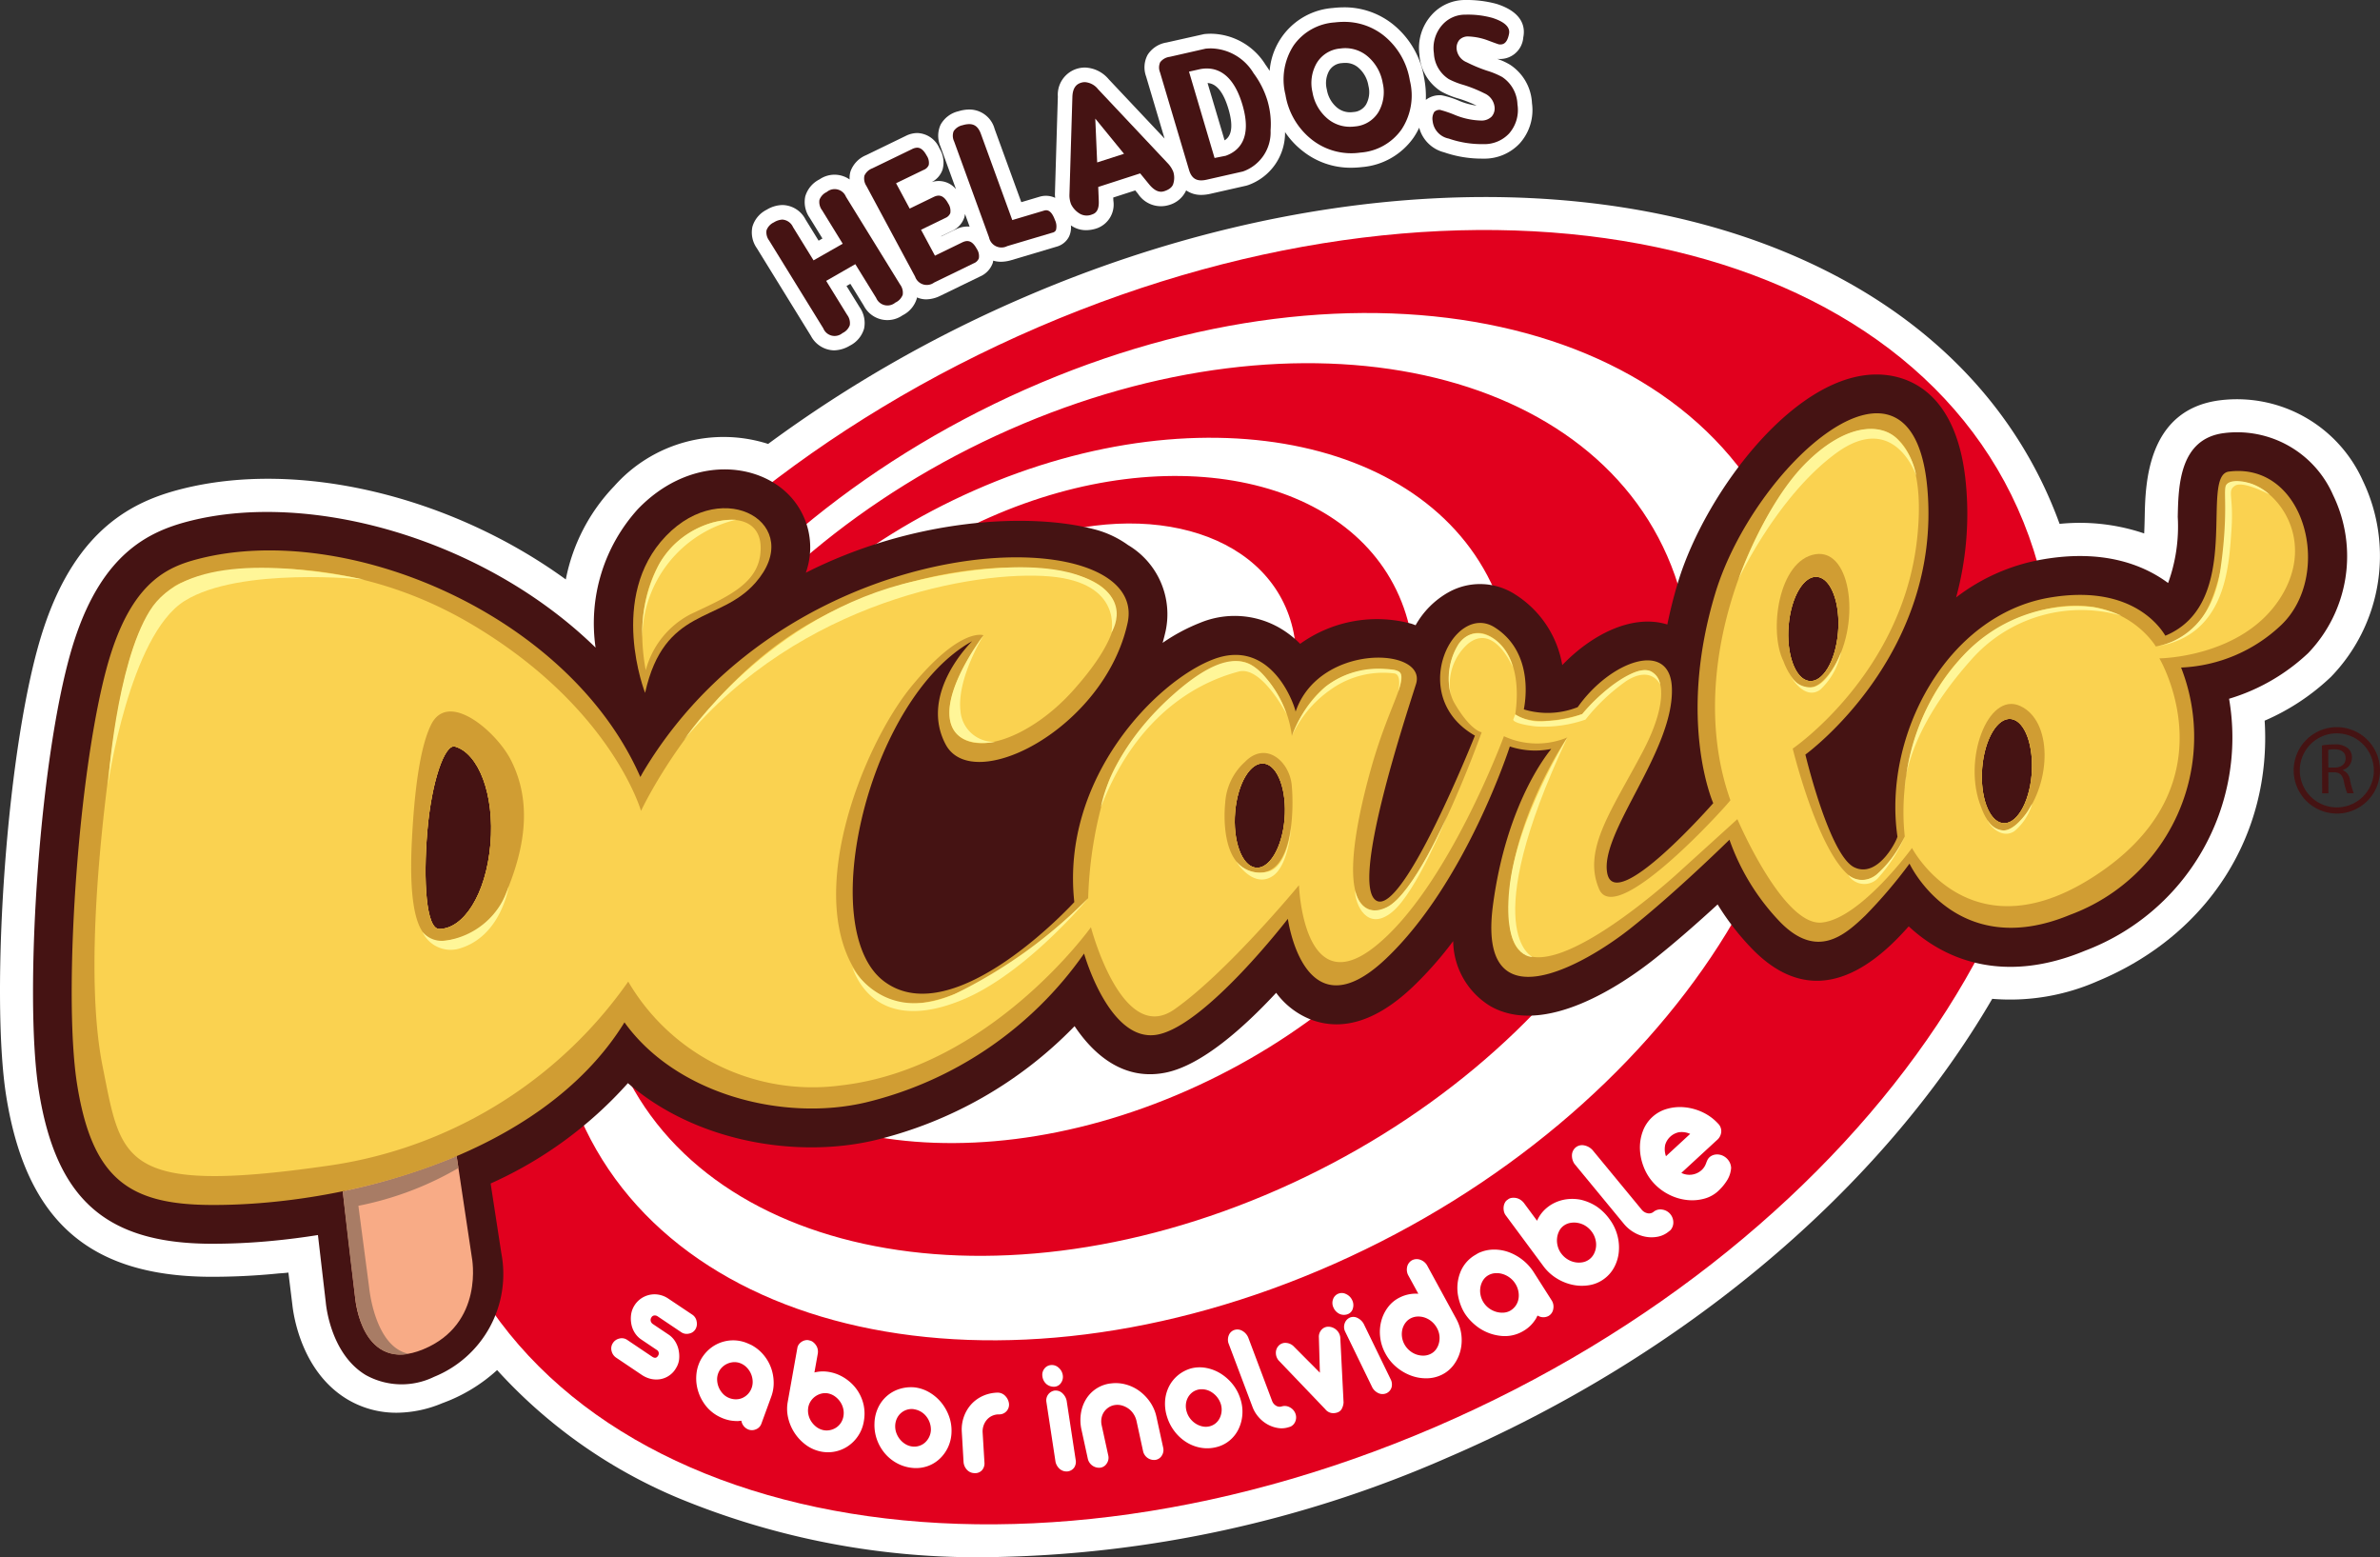 <svg xmlns="http://www.w3.org/2000/svg" xmlns:xlink="http://www.w3.org/1999/xlink" id="Capa_1" data-name="Capa 1" viewBox="0 0 162.335 106.184"><rect x="0" y="0" width="162.335" height="106.184" fill="#333333" stroke="none"/><defs><style>.cls-1{fill:#d09d33;}.cls-2{fill:#fff;}.cls-3{fill:#e1001e;fill-rule:evenodd;}.cls-4{fill:#451313;}.cls-5{fill:#f8ab86;}.cls-6{fill:#a87c65;}.cls-7{clip-path:url(#clip-path);}.cls-8{fill:#fad250;}.cls-9{fill:#fff698;}</style><clipPath id="clip-path"><path class="cls-1" d="M152.03,32.156c-2.043.261,1.078,8.937-4.335,11.191-.169-.254-2.044-3.61-7.937-2.591-6.923,1.2-11.335,9.321-10.341,16.263.107-.011-1.233,2.933-2.935,2.123s-3.34-7.69-3.34-7.69,9.31-6.744,8.321-18.125-11.843-1.565-14.469,7.133-.137,14.305-.137,14.305-6.633,7.569-7.223,4.81,4.6-8.406,4.4-12.713c-.149-3.233-4.181-1.816-6.42,1.355a5.559,5.559,0,0,1-3.677.154c.048-.249.8-3.827-1.99-5.594s-6.043,4.7-1.345,7.383c-.018.039-4.88,12.272-6.71,11.258s1.959-12.46,2.69-14.768c.8-2.531-6.606-2.828-8.21,1.874-.133-.638-1.73-5.03-5.595-3.574s-10.426,8.1-9.5,16.56c0,0-8.177,8.963-12.958,5.418s-1.1-19.274,5.992-23.206c0,0-3.666,3.529-1.813,7.032s10.831-1.08,12.412-8.27S54.15,35.476,43.892,52.6c-.078.129-.141.253-.215.382-4.85-11.074-20.038-17.487-30.161-14.867-2.012.521-4.3,1.479-5.88,6.233-2.2,6.608-3.4,23.205-2.374,29.609s3.523,8.154,9,8.205c8.915.083,22.618-3.191,28.332-12.451C46.12,74.627,53.424,76.5,59.06,75.17A25.458,25.458,0,0,0,73.943,65.019s1.731,6.167,5.025,5.525,8.875-7.893,8.875-7.893,1.088,8.044,6.7,2.71C100,60.179,102.982,50.9,102.982,50.9a5.515,5.515,0,0,0,2.827.167c-.213.267-3.056,3.678-3.979,10.669-1.09,8.257,6.237,4.055,9.356,1.589s6.777-6.067,6.777-6.067a15.543,15.543,0,0,0,3.465,5.62c2.522,2.572,4.415.874,5.8-.451a33.2,33.2,0,0,0,3.016-3.538s3.139,6.734,10.946,3.491a12.938,12.938,0,0,0,7.578-16.862,10.558,10.558,0,0,0,6.83-2.9C159.162,39.207,157.271,31.489,152.03,32.156ZM33.45,57.568c-.3,3.435-1.841,5.772-3.49,5.774-.892,0-1.105-3.274-.809-6.708s1.2-5.92,1.881-5.728C32.62,51.354,33.746,54.134,33.45,57.568Zm54.166-1.7c-.169,1.958-1.06,3.431-1.99,3.291s-1.547-1.84-1.378-3.8,1.059-3.432,1.99-3.292S87.785,53.914,87.616,55.872ZM122,42.631c.168-1.958,1.059-3.432,1.989-3.292s1.548,1.841,1.379,3.8-1.06,3.432-1.99,3.292S121.828,44.589,122,42.631Zm16.573,10.2c-.168,1.958-1.059,3.432-1.989,3.292s-1.548-1.841-1.379-3.8,1.06-3.432,1.99-3.292S138.739,50.878,138.57,52.836Z"></path></clipPath></defs><title>lgm</title><path class="cls-2" d="M161.169,32.788h0a9.413,9.413,0,0,0-9.755-5.493c-4.975.631-5.081,5.727-5.127,7.9-.007.34-.016.752-.036,1.179a13.681,13.681,0,0,0-5.771-.653c-2.944-8.1-9.183-14.406-18.048-18.25-14.369-6.23-34-5.2-52.506,2.767A88.29,88.29,0,0,0,52.392,30.27a9.972,9.972,0,0,0-10.5,2.882,12.663,12.663,0,0,0-3.3,6.359c-7.808-5.672-18.23-8.229-26.3-6.144-3.14.813-7.034,2.62-9.3,9.431C.419,50.507-.67,67.872.422,74.726c1.345,8.452,5.6,12.256,13.793,12.334a45.3,45.3,0,0,0,4.665-.216c.347-.034.4-.023.791-.07l.271,2.2c.081.751.641,4.593,3.773,6.456h0a6.5,6.5,0,0,0,3.36.9,8.161,8.161,0,0,0,3.093-.651,11.188,11.188,0,0,0,3.739-2.258,34.9,34.9,0,0,0,12.347,8.72,53.262,53.262,0,0,0,21.274,4.035,80.464,80.464,0,0,0,31.236-6.8c16.106-6.93,29.542-18.268,37.122-31.269a14.8,14.8,0,0,0,7.189-1.207c7.55-3.138,11.876-9.983,11.393-17.76a15.385,15.385,0,0,0,4.523-2.988A11.847,11.847,0,0,0,161.169,32.788Z"></path><path class="cls-3" d="M68.845,29.3c-20,8.824-32.107,27.578-27.041,41.878S67.195,89.919,87.2,81.1,119.3,53.519,114.236,39.219,88.845,20.477,68.845,29.3Zm1.094-2.745C47.042,36.7,33.186,58.284,39,74.746s29.1,21.582,52,11.434,36.755-31.73,30.943-48.189-29.1-21.585-52-11.437Zm.877-4.244C40.974,35.15,22.831,62.355,30.3,83.063s37.728,27.09,67.572,14.25,47.986-40.046,40.514-60.753S100.658,9.47,70.816,22.31ZM66.472,33.432C50.67,40.4,41.1,55.224,45.105,66.523s20.063,14.809,35.866,7.836,25.37-21.789,21.367-33.088-20.063-14.81-35.866-7.839Zm1.033,1.845c-12.444,5.491-19.98,17.162-16.827,26.061S66.479,73,78.925,67.51s19.98-17.161,16.827-26.06-15.8-11.663-28.247-6.173Zm.724,2.384C59.556,41.488,54.305,49.621,56.5,55.822s11.011,8.128,19.684,4.3S90.11,48.164,87.913,41.963s-11.011-8.128-19.684-4.3Z"></path><path class="cls-2" d="M112.7,76.168a2.453,2.453,0,0,1,1.023-.563,3.228,3.228,0,0,1,1.209-.1,3.7,3.7,0,0,1,1.212.342,3.387,3.387,0,0,1,1.047.772.72.72,0,0,1,.21.584.824.824,0,0,1-.307.55l-2.413,2.224a1.241,1.241,0,0,0,1.365-.176,1.134,1.134,0,0,0,.216-.256,1.446,1.446,0,0,0,.111-.235,1.955,1.955,0,0,1,.088-.214.655.655,0,0,1,.148-.195.772.772,0,0,1,.444-.181.936.936,0,0,1,.469.089,1.013,1.013,0,0,1,.381.323.929.929,0,0,1,.173.506,1.843,1.843,0,0,1-.256.814,3.508,3.508,0,0,1-.545.683,2.259,2.259,0,0,1-1,.59,3.138,3.138,0,0,1-1.2.1,3.55,3.55,0,0,1-1.223-.362,3.616,3.616,0,0,1-1.055-.792,3.421,3.421,0,0,1-.683-1.1,3.661,3.661,0,0,1-.257-1.234,3.167,3.167,0,0,1,.193-1.193A2.478,2.478,0,0,1,112.7,76.168Zm2.583,1.149a1.4,1.4,0,0,0-.774-.112,1.233,1.233,0,0,0-.929.857,1.425,1.425,0,0,0,.053.777Z"></path><path class="cls-2" d="M107.473,78.241a.687.687,0,0,1,.576-.142,1.036,1.036,0,0,1,.583.33l3.336,4.045a.694.694,0,0,0,.405.253.485.485,0,0,0,.419-.1.726.726,0,0,1,.568-.152.885.885,0,0,1,.774.866.776.776,0,0,1-.2.545l-.128.1a1.65,1.65,0,0,1-.724.339,2.226,2.226,0,0,1-.822.008,2.423,2.423,0,0,1-.81-.3,2.526,2.526,0,0,1-.69-.586l-3.369-4.086a1,1,0,0,1-.171-.6A.709.709,0,0,1,107.473,78.241Z"></path><path class="cls-2" d="M102.838,81.8a.525.525,0,0,1,.267-.119.93.93,0,0,1,.311.008.821.821,0,0,1,.3.127,1,1,0,0,1,.242.231l.881,1.192a2.38,2.38,0,0,1,.493-.724,2.591,2.591,0,0,1,.693-.493,2.752,2.752,0,0,1,.839-.249,2.99,2.99,0,0,1,.944.031,3.382,3.382,0,0,1,1.083.455,3.553,3.553,0,0,1,.886.864,3.24,3.24,0,0,1,.538,1.1,3.193,3.193,0,0,1,.1,1.145,2.752,2.752,0,0,1-.317,1.049,2.367,2.367,0,0,1-.72.812,2.332,2.332,0,0,1-1,.407,3.029,3.029,0,0,1-1.122-.031,3.38,3.38,0,0,1-1.087-.443,3.216,3.216,0,0,1-.9-.831L102.7,82.866a.713.713,0,0,1-.124-.284.936.936,0,0,1-.014-.306A.8.8,0,0,1,102.65,82,.5.5,0,0,1,102.838,81.8Zm3.648,3.666a1.5,1.5,0,0,0,.416.391,1.469,1.469,0,0,0,.5.206,1.43,1.43,0,0,0,.513.013,1.059,1.059,0,0,0,.469-.191,1.085,1.085,0,0,0,.327-.374,1.346,1.346,0,0,0,.15-.488,1.4,1.4,0,0,0-.044-.529,1.507,1.507,0,0,0-.249-.511,1.562,1.562,0,0,0-.417-.391,1.467,1.467,0,0,0-.5-.2,1.432,1.432,0,0,0-.518-.011,1.1,1.1,0,0,0-.465.188,1.007,1.007,0,0,0-.326.384,1.384,1.384,0,0,0-.139.493,1.49,1.49,0,0,0,.048.536A1.439,1.439,0,0,0,106.486,85.469Z"></path><path class="cls-2" d="M100.9,85.416a2.494,2.494,0,0,1,.995-.211,2.9,2.9,0,0,1,1.024.179,3.413,3.413,0,0,1,.941.532,3.35,3.35,0,0,1,.757.84l1.207,1.894a.8.8,0,0,1,.121.608.662.662,0,0,1-.307.464.735.735,0,0,1-.76-.019.685.685,0,0,0-.057.1.84.84,0,0,1-.047.095,2.709,2.709,0,0,1-.358.465,2.392,2.392,0,0,1-.492.382,2.464,2.464,0,0,1-1.574.342,3.241,3.241,0,0,1-1.566-.608,3.722,3.722,0,0,1-.47-.414,3.267,3.267,0,0,1-.4-.5A3.147,3.147,0,0,1,99.634,89a3.648,3.648,0,0,1-.171-.592A2.935,2.935,0,0,1,99.6,86.77a2.367,2.367,0,0,1,1.025-1.2l.14-.084A.944.944,0,0,1,100.9,85.416Zm2.128,3.945a1.157,1.157,0,0,0,.363-.343,1.173,1.173,0,0,0,.183-.457,1.416,1.416,0,0,0-.01-.518,1.5,1.5,0,0,0-.217-.529,1.468,1.468,0,0,0-.376-.4,1.555,1.555,0,0,0-.484-.244,1.373,1.373,0,0,0-.516-.054,1.084,1.084,0,0,0-.472.15,1.011,1.011,0,0,0-.346.339,1.3,1.3,0,0,0-.176.467,1.418,1.418,0,0,0,.008.527,1.487,1.487,0,0,0,.591.918,1.586,1.586,0,0,0,.485.235,1.489,1.489,0,0,0,.508.052A1.065,1.065,0,0,0,103.031,89.361Z"></path><path class="cls-2" d="M96.324,85.926a.7.7,0,0,1,.562-.022.858.858,0,0,1,.477.422l1.955,3.584a3.046,3.046,0,0,1,.359,1.109,2.962,2.962,0,0,1-.07,1.1,2.723,2.723,0,0,1-.458.953,2.229,2.229,0,0,1-.8.665,2.382,2.382,0,0,1-1.028.245,2.938,2.938,0,0,1-1.08-.185,3.375,3.375,0,0,1-.989-.576A3.125,3.125,0,0,1,94.5,92.3a3.04,3.04,0,0,1-.359-1.109,2.943,2.943,0,0,1,.069-1.1,2.706,2.706,0,0,1,.458-.953,2.228,2.228,0,0,1,.809-.669,2.442,2.442,0,0,1,1.265-.252l-.685-1.253a.779.779,0,0,1-.094-.3.83.83,0,0,1,.02-.3.658.658,0,0,1,.125-.256A.649.649,0,0,1,96.324,85.926Zm-.078,3.954a1.035,1.035,0,0,0-.378.312,1.218,1.218,0,0,0-.213.444,1.432,1.432,0,0,0,.134,1.02,1.5,1.5,0,0,0,.347.429,1.47,1.47,0,0,0,.455.267,1.429,1.429,0,0,0,.5.084,1.107,1.107,0,0,0,.486-.116.99.99,0,0,0,.364-.3,1.256,1.256,0,0,0,.207-.442,1.394,1.394,0,0,0-.133-1.02,1.558,1.558,0,0,0-.354-.44,1.482,1.482,0,0,0-.454-.266,1.341,1.341,0,0,0-.493-.082A1.106,1.106,0,0,0,96.246,89.88Z"></path><path class="cls-2" d="M91.273,88.217a.634.634,0,0,1,.537.021.833.833,0,0,1,.415.406.761.761,0,0,1,.055.562.569.569,0,0,1-.332.395.739.739,0,0,1-.56,0,.857.857,0,0,1-.438-.449.73.73,0,0,1-.027-.555A.624.624,0,0,1,91.273,88.217Zm.793,1.628a.613.613,0,0,1,.523.02.98.98,0,0,1,.429.408l1.833,3.77a.766.766,0,0,1,.067.55.647.647,0,0,1-.346.406.673.673,0,0,1-.512.014.924.924,0,0,1-.448-.387l-1.874-3.854a.725.725,0,0,1-.017-.546A.661.661,0,0,1,92.066,89.845Z"></path><path class="cls-2" d="M90.646,90.466a.824.824,0,0,1,.537.246.785.785,0,0,1,.238.547l.221,4.365a.986.986,0,0,1-.089.368.529.529,0,0,1-.321.315.824.824,0,0,1-.423.04.694.694,0,0,1-.413-.255l-3.132-3.273a.79.79,0,0,1-.239-.547.7.7,0,0,1,.2-.523.626.626,0,0,1,.513-.18.826.826,0,0,1,.533.266L90.027,93.6,89.959,91.2a.709.709,0,0,1,.188-.537A.616.616,0,0,1,90.646,90.466Z"></path><path class="cls-2" d="M84.2,90.684a.657.657,0,0,1,.539.065.947.947,0,0,1,.4.449l1.626,4.32a.623.623,0,0,0,.271.332.463.463,0,0,0,.391.049.7.7,0,0,1,.535.054.8.8,0,0,1,.393.428.729.729,0,0,1,.007.516.656.656,0,0,1-.337.38l-.142.044a1.552,1.552,0,0,1-.727.049,2.151,2.151,0,0,1-.71-.25,2.277,2.277,0,0,1-.605-.5,2.214,2.214,0,0,1-.412-.691L83.785,91.57a.814.814,0,0,1,.035-.537A.616.616,0,0,1,84.2,90.684Z"></path><path class="cls-2" d="M81.268,93.3a2.386,2.386,0,0,1,1.027-.02,2.864,2.864,0,0,1,.977.387,3.262,3.262,0,0,1,.809.725A3.036,3.036,0,0,1,84.61,95.4a2.816,2.816,0,0,1,.127,1.087,2.715,2.715,0,0,1-.269.979,2.313,2.313,0,0,1-.612.768,2.237,2.237,0,0,1-.917.448,2.512,2.512,0,0,1-1.035.034,2.73,2.73,0,0,1-.971-.37,3.055,3.055,0,0,1-.8-.721A3.15,3.15,0,0,1,79.6,96.6a2.9,2.9,0,0,1-.131-1.087,2.565,2.565,0,0,1,.266-.971,2.392,2.392,0,0,1,.617-.77A2.465,2.465,0,0,1,81.268,93.3Zm.452,1.457a1.035,1.035,0,0,0-.416.2,1.143,1.143,0,0,0-.286.35,1.2,1.2,0,0,0-.131.456,1.319,1.319,0,0,0,.061.517,1.388,1.388,0,0,0,.243.461,1.467,1.467,0,0,0,.378.34,1.371,1.371,0,0,0,.452.183,1.058,1.058,0,0,0,.475-.006,1.031,1.031,0,0,0,.42-.208,1.07,1.07,0,0,0,.282-.362,1.3,1.3,0,0,0,.067-.965,1.5,1.5,0,0,0-.61-.786A1.235,1.235,0,0,0,81.72,94.754Z"></path><path class="cls-2" d="M75.737,94.337a2.578,2.578,0,0,1,1.018.057,2.8,2.8,0,0,1,.937.437,3.144,3.144,0,0,1,.746.762,2.832,2.832,0,0,1,.442,1.022l.457,2.092a.7.7,0,0,1-.086.537.617.617,0,0,1-.432.3.766.766,0,0,1-.853-.6L77.521,96.9a1.452,1.452,0,0,0-.2-.479,1.342,1.342,0,0,0-.342-.365,1.462,1.462,0,0,0-.441-.217,1.157,1.157,0,0,0-.494-.034,1.03,1.03,0,0,0-.424.16,1.159,1.159,0,0,0-.316.308,1.122,1.122,0,0,0-.171.421,1.223,1.223,0,0,0,.009.489l.45,2.058a.687.687,0,0,1-.1.545.614.614,0,0,1-.439.291.79.79,0,0,1-.853-.6l-.444-2.036a3.007,3.007,0,0,1-.025-1.092,2.576,2.576,0,0,1,.35-.949,2.282,2.282,0,0,1,1.654-1.065Z"></path><path class="cls-2" d="M71.7,93.078a.674.674,0,0,1,.512.186.822.822,0,0,1,.277.5.712.712,0,0,1-.12.533.575.575,0,0,1-.444.259.794.794,0,0,1-.542-.173.832.832,0,0,1-.284-.549.67.67,0,0,1,.144-.518A.622.622,0,0,1,71.7,93.078Zm.265,1.742a.645.645,0,0,1,.5.181.957.957,0,0,1,.289.509l.615,4.031a.708.708,0,0,1-.1.527.645.645,0,0,1-.459.264.715.715,0,0,1-.5-.146.912.912,0,0,1-.314-.5l-.628-4.123a.674.674,0,0,1,.6-.748Z"></path><path class="cls-2" d="M66.471,100.448a.709.709,0,0,1-.5-.21.874.874,0,0,1-.248-.534L65.6,97.591a2.569,2.569,0,0,1,.16-1.029,2.507,2.507,0,0,1,.512-.834,2.4,2.4,0,0,1,.79-.555,2.589,2.589,0,0,1,.989-.214.714.714,0,0,1,.517.227.907.907,0,0,1,.254.529.665.665,0,0,1-.671.728,1.077,1.077,0,0,0-.46.089,1.038,1.038,0,0,0-.363.26,1.185,1.185,0,0,0-.236.4,1.232,1.232,0,0,0-.067.506l.125,2.078a.7.7,0,0,1-.182.487A.624.624,0,0,1,66.471,100.448Z"></path><path class="cls-2" d="M62.376,94.6a2.587,2.587,0,0,1,1,.333,3.03,3.03,0,0,1,.815.688,3.236,3.236,0,0,1,.537.94,2.857,2.857,0,0,1,.173,1.1,2.591,2.591,0,0,1-.245,1.036,2.56,2.56,0,0,1-.591.8,2.33,2.33,0,0,1-.851.493,2.41,2.41,0,0,1-1.04.095,2.737,2.737,0,0,1-1.013-.324,2.879,2.879,0,0,1-.815-.67,3.047,3.047,0,0,1-.533-.934,2.958,2.958,0,0,1-.166-1.113,2.643,2.643,0,0,1,.239-1.037,2.394,2.394,0,0,1,1.443-1.29A2.643,2.643,0,0,1,62.376,94.6Zm-.054,1.486a1.08,1.08,0,0,0-.47.042,1.118,1.118,0,0,0-.676.593,1.245,1.245,0,0,0-.116.493,1.315,1.315,0,0,0,.08.5,1.47,1.47,0,0,0,.251.439,1.442,1.442,0,0,0,.375.323,1.169,1.169,0,0,0,.463.157,1.084,1.084,0,0,0,.476-.047,1.068,1.068,0,0,0,.4-.233,1.228,1.228,0,0,0,.275-.378,1.187,1.187,0,0,0,.115-.482,1.446,1.446,0,0,0-.325-.926A1.316,1.316,0,0,0,62.322,96.09Z"></path><path class="cls-2" d="M55.207,91.4a.562.562,0,0,1,.258.118.936.936,0,0,1,.2.219.737.737,0,0,1,.112.278.82.82,0,0,1,0,.3l-.227,1.27a2.379,2.379,0,0,1,.822-.06,2.789,2.789,0,0,1,.8.206,2.986,2.986,0,0,1,.728.442,2.873,2.873,0,0,1,1.016,1.672,2.881,2.881,0,0,1,0,1.092,2.5,2.5,0,0,1-.394.985,2.534,2.534,0,0,1-.713.706,2.438,2.438,0,0,1-1.959.316,2.563,2.563,0,0,1-.945-.469,3.168,3.168,0,0,1-1.146-1.792,2.655,2.655,0,0,1-.031-1.083l.66-3.7a.549.549,0,0,1,.111-.243.731.731,0,0,1,.2-.179.717.717,0,0,1,.247-.093A.5.5,0,0,1,55.207,91.4Zm-.075,4.557a1.286,1.286,0,0,0,.011.506,1.378,1.378,0,0,0,.192.46,1.532,1.532,0,0,0,.333.363,1.2,1.2,0,0,0,.442.218,1.09,1.09,0,0,0,.472.017,1.192,1.192,0,0,0,.432-.166,1.116,1.116,0,0,0,.333-.324,1.165,1.165,0,0,0,.181-.456,1.268,1.268,0,0,0-.01-.506,1.379,1.379,0,0,0-.193-.46,1.455,1.455,0,0,0-.337-.364,1.211,1.211,0,0,0-.437-.217,1.038,1.038,0,0,0-.479-.013,1.254,1.254,0,0,0-.428.178,1.2,1.2,0,0,0-.334.331A1.121,1.121,0,0,0,55.132,95.959Z"></path><path class="cls-2" d="M51.336,91.761a2.771,2.771,0,0,1,.765.65,2.924,2.924,0,0,1,.492.862,3.014,3.014,0,0,1,.178.973,2.673,2.673,0,0,1-.164.985l-.674,1.844a.637.637,0,0,1-.38.389.671.671,0,0,1-.533,0,.777.777,0,0,1-.452-.585.638.638,0,0,0-.109.007c-.033,0-.066.009-.1.011a2.883,2.883,0,0,1-.566-.043,2.678,2.678,0,0,1-.586-.185,2.721,2.721,0,0,1-1.216-1.023,3.04,3.04,0,0,1-.5-1.483,3.144,3.144,0,0,1,.021-.559,2.561,2.561,0,0,1,.134-.546,2.443,2.443,0,0,1,.247-.5,2.764,2.764,0,0,1,.338-.42,2.491,2.491,0,0,1,2.823-.513l.149.065A1.171,1.171,0,0,1,51.336,91.761Zm-1.642,3.546a1.214,1.214,0,0,0,.477.107,1.118,1.118,0,0,0,.453-.085,1.174,1.174,0,0,0,.643-.686,1.217,1.217,0,0,0,.07-.483,1.418,1.418,0,0,0-.389-.9,1.224,1.224,0,0,0-.4-.285,1.106,1.106,0,0,0-.464-.095,1.23,1.23,0,0,0-.457.1,1.213,1.213,0,0,0-.388.265,1.106,1.106,0,0,0-.253.4,1.146,1.146,0,0,0-.069.5,1.448,1.448,0,0,0,.12.482,1.485,1.485,0,0,0,.273.409A1.148,1.148,0,0,0,49.694,95.307Z"></path><path class="cls-2" d="M47.218,89.641a.68.68,0,0,1,.3.474.727.727,0,0,1-.082.52.644.644,0,0,1-.444.3.657.657,0,0,1-.519-.091l-1.61-1.082a.34.34,0,0,0-.231-.064.251.251,0,0,0-.2.133.308.308,0,0,0-.045.255.359.359,0,0,0,.149.2L45.6,91a1.515,1.515,0,0,1,.463.484,1.789,1.789,0,0,1,.232.612,2.054,2.054,0,0,1,.024.617,1.428,1.428,0,0,1-.208.573,1.494,1.494,0,0,1-.465.507,1.522,1.522,0,0,1-.595.247,1.666,1.666,0,0,1-.64-.014,1.867,1.867,0,0,1-.656-.289l-1.722-1.158a.752.752,0,0,1-.317-.451.663.663,0,0,1,.082-.54.7.7,0,0,1,.43-.312.65.65,0,0,1,.535.076l1.721,1.158c.169.113.3.095.392-.054a.278.278,0,0,0-.1-.422l-1.03-.693a1.546,1.546,0,0,1-.457-.472,1.679,1.679,0,0,1-.231-.612,2.025,2.025,0,0,1-.009-.64,1.559,1.559,0,0,1,.219-.592,1.618,1.618,0,0,1,1.651-.746,1.683,1.683,0,0,1,.63.245Z"></path><path class="cls-4" d="M158.376,50.832a4.447,4.447,0,0,1,.82-.071,1.351,1.351,0,0,1,.958.264.825.825,0,0,1,.265.629.869.869,0,0,1-.622.847v.015a.825.825,0,0,1,.489.666,5.638,5.638,0,0,0,.26.909H160.1a4.225,4.225,0,0,1-.224-.79c-.1-.458-.279-.627-.666-.641l-.4,0,.006,1.435-.426,0Zm.433,1.507.439,0c.456,0,.744-.254.743-.631,0-.429-.312-.614-.764-.617a1.824,1.824,0,0,0-.423.041Z"></path><path class="cls-4" d="M159.813,55.444a2.946,2.946,0,1,1-.437-5.862,2.946,2.946,0,0,1,2.958,2.934h0a2.946,2.946,0,0,1-2.521,2.928Zm-.785-5.416a2.526,2.526,0,1,0,2.154,4.28,2.5,2.5,0,0,0,.732-1.79h0a2.531,2.531,0,0,0-2.886-2.489Z"></path><path class="cls-4" d="M159.136,33.759a7.142,7.142,0,0,0-7.439-4.228c-3.044.385-3.113,3.592-3.157,5.714a11.288,11.288,0,0,1-.658,4.508c-1.673-1.237-4.412-2.332-8.575-1.606a13.42,13.42,0,0,0-5.885,2.591A21.71,21.71,0,0,0,134.1,33.1c-.531-6.114-3.671-7.344-5.5-7.533-5.861-.619-12.286,7.964-14.146,14.132-.3,1-.541,1.96-.728,2.885l-.067-.021c-2.386-.7-5.143.746-7.1,2.788a7.1,7.1,0,0,0-3.2-4.81,4.41,4.41,0,0,0-4.579-.144,5.88,5.88,0,0,0-2.225,2.237c-.086-.035-.175-.067-.266-.1A9,9,0,0,0,88.681,43.9a6.705,6.705,0,0,0-1.519-1.151,6.162,6.162,0,0,0-5.314-.279A12.575,12.575,0,0,0,79.3,43.835c.073-.258.14-.52.2-.784a5.483,5.483,0,0,0-2.558-5.885,6.866,6.866,0,0,0-2.316-1.079c-4.6-1.194-12.5-.667-19.662,2.965a5.131,5.131,0,0,0-1.355-5.5c-2.343-2.155-6.759-2.308-10.1,1.161a11.587,11.587,0,0,0-2.886,9.445C33.049,36.765,21.163,33.4,12.853,35.548c-2.749.712-5.816,2.215-7.729,7.961C2.71,50.76,1.6,67.826,2.647,74.372,3.816,81.716,7.174,84.74,14.235,84.807a42.679,42.679,0,0,0,4.429-.206c.967-.093,1.98-.222,3.022-.387l.535,4.591c.033.365.39,3.549,2.726,4.955a5.043,5.043,0,0,0,4.656.124,7.561,7.561,0,0,0,4.584-8.473l0-.012-.722-4.7a27.705,27.705,0,0,0,9.363-6.843c4.708,4.069,11.624,5.129,16.845,3.892a28.132,28.132,0,0,0,13.622-7.778c1.454,2.172,3.521,3.7,6.183,3.174,2.482-.484,5.386-3.1,7.567-5.448a5.372,5.372,0,0,0,2.486,1.868c2.147.756,4.453-.008,6.841-2.282a25.173,25.173,0,0,0,2.746-3.111,5.272,5.272,0,0,0,2.546,4.44c3.733,2.12,9.055-1.538,11.167-3.209,1.475-1.167,3.046-2.557,4.325-3.731a17.509,17.509,0,0,0,2.385,3.062c2.922,2.98,6.126,2.853,9.521-.39.375-.357.759-.765,1.128-1.178,2.45,2.285,6.485,3.963,12.023,1.662a15.539,15.539,0,0,0,9.828-17.181,13.521,13.521,0,0,0,5.395-3.113A9.544,9.544,0,0,0,159.136,33.759Z"></path><path class="cls-5" d="M23.38,81.236l.857,7.362s.466,5.124,4.621,3.412c4.224-1.739,3.326-6.273,3.326-6.273l-1.038-6.906Z"></path><path class="cls-6" d="M23.38,81.235a44.355,44.355,0,0,0,7.766-2.4l.122.809a21.922,21.922,0,0,1-6.823,2.575l.732,5.56s.367,4.063,2.7,4.531c0,0-3.071.884-3.663-3.9C23.635,83.747,23.38,81.235,23.38,81.235Z"></path><path class="cls-1" d="M44,47.245S41.431,40.7,45.42,36.55s9.571-.761,6.109,3.184C49.091,42.514,45.313,41.351,44,47.245Z"></path><path class="cls-1" d="M152.03,32.156c-2.043.261,1.078,8.937-4.335,11.191-.169-.254-2.044-3.61-7.937-2.591-6.923,1.2-11.335,9.321-10.341,16.263.107-.011-1.233,2.933-2.935,2.123s-3.34-7.69-3.34-7.69,9.31-6.744,8.321-18.125-11.843-1.565-14.469,7.133-.137,14.305-.137,14.305-6.633,7.569-7.223,4.81,4.6-8.406,4.4-12.713c-.149-3.233-4.181-1.816-6.42,1.355a5.559,5.559,0,0,1-3.677.154c.048-.249.8-3.827-1.99-5.594s-6.043,4.7-1.345,7.383c-.018.039-4.88,12.272-6.71,11.258s1.959-12.46,2.69-14.768c.8-2.531-6.606-2.828-8.21,1.874-.133-.638-1.73-5.03-5.595-3.574s-10.426,8.1-9.5,16.56c0,0-8.177,8.963-12.958,5.418s-1.1-19.274,5.992-23.206c0,0-3.666,3.529-1.813,7.032s10.831-1.08,12.412-8.27S54.15,35.476,43.892,52.6c-.078.129-.141.253-.215.382-4.85-11.074-20.038-17.487-30.161-14.867-2.012.521-4.3,1.479-5.88,6.233-2.2,6.608-3.4,23.205-2.374,29.609s3.523,8.154,9,8.205c8.915.083,22.618-3.191,28.332-12.451C46.12,74.627,53.424,76.5,59.06,75.17A25.458,25.458,0,0,0,73.943,65.019s1.731,6.167,5.025,5.525,8.875-7.893,8.875-7.893,1.088,8.044,6.7,2.71C100,60.179,102.982,50.9,102.982,50.9a5.515,5.515,0,0,0,2.827.167c-.213.267-3.056,3.678-3.979,10.669-1.09,8.257,6.237,4.055,9.356,1.589s6.777-6.067,6.777-6.067a15.543,15.543,0,0,0,3.465,5.62c2.522,2.572,4.415.874,5.8-.451a33.2,33.2,0,0,0,3.016-3.538s3.139,6.734,10.946,3.491a12.938,12.938,0,0,0,7.578-16.862,10.558,10.558,0,0,0,6.83-2.9C159.162,39.207,157.271,31.489,152.03,32.156ZM33.45,57.568c-.3,3.435-1.841,5.772-3.49,5.774-.892,0-1.105-3.274-.809-6.708s1.2-5.92,1.881-5.728C32.62,51.354,33.746,54.134,33.45,57.568Zm54.166-1.7c-.169,1.958-1.06,3.431-1.99,3.291s-1.547-1.84-1.378-3.8,1.059-3.432,1.99-3.292S87.785,53.914,87.616,55.872ZM122,42.631c.168-1.958,1.059-3.432,1.989-3.292s1.548,1.841,1.379,3.8-1.06,3.432-1.99,3.292S121.828,44.589,122,42.631Zm16.573,10.2c-.168,1.958-1.059,3.432-1.989,3.292s-1.548-1.841-1.379-3.8,1.06-3.432,1.99-3.292S138.739,50.878,138.57,52.836Z"></path><g class="cls-7"><path class="cls-8" d="M7.767,50.2C6.935,55.839,5.722,66.355,7,72.716S8.182,81.523,22.284,79.5A30.172,30.172,0,0,0,42.85,66.932a14.565,14.565,0,0,0,14.481,7.082c10.2-1.149,17.08-10.79,17.08-10.79s2.112,8.109,5.694,5.6S88.6,60.36,88.6,60.36s.284,8.119,5.221,4.152S102.58,50.2,102.58,50.2a5.377,5.377,0,0,0,4.331.081c-.149.18-4.652,6.932-3.9,13.01s11.441-3.763,11.441-3.763l4.051-3.673s3.115,7.305,5.75,7.051,6.16-5.083,6.16-5.083,4.072,7.754,12.953,1.578,3.921-14.509,3.921-14.509,5.647-.046,8.247-4.12-.417-7.773-2.59-7.9-.282.526-1.085,4.261-1.389,6.285-4.816,6.947c0,0-2.586-4.405-8.851-2.139s-8.9,9.42-8.27,15.1c-.075.09-2.058,4.52-4.092,2.389s-3.552-8.385-3.552-8.385,7.448-5.082,8.477-14.242-4.327-9.1-8.2-4.487-7.4,14.179-4.528,22.247c.008.082-7.775,8.78-8.951,6.067s.892-5.406,3-9.432,1.24-6.1-.6-5.346a11.312,11.312,0,0,0-3.55,2.836s-3.058,1.043-4.57.025c-.008-.082.714-3.809-1.586-5.25s-3.657,2.6-2.56,4.486,1.853,1.983,1.853,1.983S96.809,61.9,94,62.084s-1.544-5.878-.509-9.593c1.451-5.21,3.169-6.789,1.251-6.854s-4.891.14-6.627,4.546A7.19,7.19,0,0,0,85.5,45.448c-2.43-1.927-8.561,4.317-9.883,7.852a27.881,27.881,0,0,0-1.395,7.948S63.181,72.619,58.707,66.733c-4.071-5.355.131-15.888,3.479-19.952s4.9-3.465,4.9-3.465-3.317,4.393-2.04,6.431,5.288.529,8.139-2.655,4.076-6,1.447-7.412-10.4-1.824-18.557,2.37S43.723,55.294,43.723,55.294,41.712,48.229,32.19,42.58s-18.832-3.643-20.309-2.586S8.851,42.845,7.767,50.2Z"></path><path class="cls-1" d="M29.4,49.423c-.826,1.674-1.152,4.952-1.3,7.772-.258,4.868.415,6.9,1.729,6.956A4.791,4.791,0,0,0,34.5,60.926c1.394-3.284,1.755-6.361.334-9.126C33.857,49.9,30.576,47.034,29.4,49.423Z"></path><path class="cls-1" d="M83.569,54.75s-.521,4.372,2.063,4.733,2.633-4.3,2.474-5.946-1.789-3.042-3.2-1.576A4.086,4.086,0,0,0,83.569,54.75Z"></path><path class="cls-1" d="M121.649,45.094s1.233,3.594,3.275.626,1.412-8.337-1.1-7.929S120.619,43.032,121.649,45.094Z"></path><path class="cls-1" d="M135.132,55.043s.96,3.066,2.89.663,1.972-6.562-.231-7.569S133.826,51.844,135.132,55.043Z"></path></g><path class="cls-8" d="M44.045,45.7a6.042,6.042,0,0,1,3.08-3.83c2.544-1.2,4.783-2.123,4.759-4.531-.031-2.983-4.358-2.088-6.27.2C44.264,39.162,43.35,41.947,44.045,45.7Z"></path><path class="cls-9" d="M7.365,53.507s.545-8.143,2.847-11.856,9.051-3.255,14.645-2.132c0,0-8.509-.9-12.272,1.46S7.365,53.507,7.365,53.507Z"></path><path class="cls-9" d="M28.815,63.544a1.745,1.745,0,0,0,1.533.6,5.28,5.28,0,0,0,4.351-3.71s-.51,3.482-3.459,4.271A2.125,2.125,0,0,1,28.815,63.544Z"></path><path class="cls-9" d="M58.133,65.957s2.127,3.951,6.992,1.82a33.468,33.468,0,0,0,9.095-6.529s-4.167,5.056-8.479,6.885S59.038,68.447,58.133,65.957Z"></path><path class="cls-9" d="M46.663,50.439S52.4,41.823,62.492,39.6c0,0,7.014-1.811,11.132-.352,3.872,1.372,2.176,3.89,2.176,3.89s.835-3.405-4.194-3.834S54.559,40.95,46.663,50.439Z"></path><path class="cls-9" d="M75.09,55.041s.527-3.736,4.863-7.617c3.774-3.379,5.33-2.482,6.4-1.2a7.522,7.522,0,0,1,1.4,2.469s-1.706-3.326-3.271-2.9S77.882,47.789,75.09,55.041Z"></path><path class="cls-9" d="M88.116,50.183A8.34,8.34,0,0,1,90.4,46.832a5.863,5.863,0,0,1,4.038-1.22c1.059.064,1.116.218,1.146.527a3.772,3.772,0,0,1-.214,1.018s.28-1.191-.286-1.24a6.165,6.165,0,0,0-4.417,1.173A7.76,7.76,0,0,0,88.116,50.183Z"></path><path class="cls-9" d="M98.966,47.412a4.424,4.424,0,0,1,.533-3.521c1.119-1.542,3.208-.354,3.689,1.615,0,0-1.265-3.054-3.051-1.615A3.66,3.66,0,0,0,98.966,47.412Z"></path><path class="cls-9" d="M103.351,48.714a3.19,3.19,0,0,0,2.145.45,7.793,7.793,0,0,0,2.425-.475,12.79,12.79,0,0,1,1.977-1.906c1.151-.877,2.294-1.363,2.821-.929a1.168,1.168,0,0,1,.517.827s-.582-1.337-2.308-.247a13.307,13.307,0,0,0-2.782,2.631,8.662,8.662,0,0,1-3.4.468c-1.583-.192-1.531-.463-1.531-.463Z"></path><path class="cls-9" d="M118.586,39.474s1.759-5.033,4.523-7.834,5.213-2.83,6.32-1.69a4.822,4.822,0,0,1,1.28,2.5s-1.47-4.472-5.469-1.551S118.586,39.474,118.586,39.474Z"></path><path class="cls-9" d="M129.928,53.661a15.059,15.059,0,0,1,3.909-8.883,10.519,10.519,0,0,1,8.929-3.382,8.516,8.516,0,0,1,1.94.588,9.991,9.991,0,0,0-10.315,3.073C129.891,50.118,129.928,53.661,129.928,53.661Z"></path><path class="cls-9" d="M147.043,44.086s3.71-.406,4.4-5.2c.609-4.222.131-5.541.432-5.861s1.014-.264,1.7-.039a3.764,3.764,0,0,1,1.233.74s-1.831-.981-2.373-.6-.065.632-.236,3.074S151.818,43.368,147.043,44.086Z"></path><path class="cls-9" d="M84.327,58.736a2.089,2.089,0,0,0,2.105.711c1.429-.262,1.649-3.151,1.649-3.151s-.153,2.716-1.288,3.449S84.626,59.247,84.327,58.736Z"></path><path class="cls-9" d="M122.032,45.9a1.569,1.569,0,0,0,1.641.953c1.12-.233,1.912-2.406,1.912-2.406a4.83,4.83,0,0,1-1.426,2.578C123.092,47.8,122.12,46.153,122.032,45.9Z"></path><path class="cls-9" d="M135.563,55.919a1.362,1.362,0,0,0,1.1.707c.736.008,1.576-1.184,1.67-1.35s.282-.481.282-.481a3.8,3.8,0,0,1-1.227,1.887C136.548,57.216,135.713,56.342,135.563,55.919Z"></path><path class="cls-9" d="M67.089,43.316s-2.586,3.353-2.312,5.626,3.1,1.641,3.1,1.641a2.283,2.283,0,0,1-2.367-2.127C65.264,46.235,67.089,43.316,67.089,43.316Z"></path><path class="cls-9" d="M92.428,60.712s.36,2.015,2.161,1.149,4.133-6.272,4.133-6.272-2.074,5.215-3.769,6.6S92.408,61.656,92.428,60.712Z"></path><path class="cls-9" d="M106.911,50.283s-3.481,5.572-3.964,10.329,1.583,4.641,1.583,4.641S100.668,63.561,106.911,50.283Z"></path><path class="cls-9" d="M126.067,59.666a1.516,1.516,0,0,0,1.907-.012,8.154,8.154,0,0,0,1.948-2.612,10.546,10.546,0,0,1-1.857,2.866A1.289,1.289,0,0,1,126.067,59.666Z"></path><path class="cls-9" d="M43.806,43.511a10.252,10.252,0,0,1,1.148-5.043,6.074,6.074,0,0,1,3.715-2.852,5.656,5.656,0,0,1,1.535-.175A8.325,8.325,0,0,0,43.806,43.511Z"></path><path class="cls-2" d="M104.493,7.035a3.313,3.313,0,0,0-1.476-2.608,4.19,4.19,0,0,0-.891-.41l.051,0A1.589,1.589,0,0,0,103.9,2.547c.125-.6.055-1.688-1.833-2.284A7.742,7.742,0,0,0,99.95,0a3.052,3.052,0,0,0-2.325,1.045,3.359,3.359,0,0,0-.809,2.665,3.19,3.19,0,0,0,1.466,2.515,5.51,5.51,0,0,0,1.252.509,8.827,8.827,0,0,1,1.184.469,4.821,4.821,0,0,1-1.126-.3,5.96,5.96,0,0,0-1.24-.4l-.07-.009h-.071a1.518,1.518,0,0,0-.957.317,6.492,6.492,0,0,0-.12-1.508,5.9,5.9,0,0,0-2.193-3.7A5.3,5.3,0,0,0,91.648.5a6.61,6.61,0,0,0-.733.045A4.666,4.666,0,0,0,86.6,4.832c-.09-.142-.182-.284-.283-.42A4.443,4.443,0,0,0,82.6,2.3c-.155,0-.308.008-.465.024L79.564,2.9a1.878,1.878,0,0,0-1.285.836,1.8,1.8,0,0,0-.108,1.47l1.261,4.241L75.619,5.4A2.212,2.212,0,0,0,74,4.605a1.937,1.937,0,0,0-.576.092,1.853,1.853,0,0,0-1.271,1.889l-.2,6.66c0,.083.012.163.018.245a1.5,1.5,0,0,0-1.058-.078l-1.252.372L67.841,8.792a1.784,1.784,0,0,0-1.732-1.324H66.1a2.534,2.534,0,0,0-.719.116,1.881,1.881,0,0,0-1.224.917h0a1.818,1.818,0,0,0-.014,1.477l1.065,2.926a1.528,1.528,0,0,0-1.664-.484,1.51,1.51,0,0,0,.748-.862,1.807,1.807,0,0,0-.212-1.435A1.7,1.7,0,0,0,62.56,9.071a1.787,1.787,0,0,0-.787.2l-2.708,1.314a1.886,1.886,0,0,0-1.05,1.092,1.552,1.552,0,0,0-.063.561A1.8,1.8,0,0,0,55.9,12.23a1.892,1.892,0,0,0-.974,1.161,1.873,1.873,0,0,0,.3,1.459l.871,1.412-.261.149-.893-1.447a1.808,1.808,0,0,0-1.573-.984,2.15,2.15,0,0,0-1.076.321,1.889,1.889,0,0,0-.973,1.156,1.863,1.863,0,0,0,.3,1.464l3.693,5.988a1.835,1.835,0,0,0,1.57.981,2.184,2.184,0,0,0,1.079-.319,1.892,1.892,0,0,0,.973-1.16,1.865,1.865,0,0,0-.3-1.46L57.738,19.5,58,19.354l.915,1.483a1.807,1.807,0,0,0,2.649.662,1.889,1.889,0,0,0,.973-1.158v0c.005-.02,0-.041.008-.061a1.624,1.624,0,0,0,.619.132,2.249,2.249,0,0,0,.985-.249l2.707-1.314a1.572,1.572,0,0,0,.859-.921,1.324,1.324,0,0,0,.029-.155,1.87,1.87,0,0,0,.53.076,2.521,2.521,0,0,0,.713-.113l3.075-.915a1.345,1.345,0,0,0,.849-.677,1.46,1.46,0,0,0,.133-.777,1.767,1.767,0,0,0,1.042.328,2.307,2.307,0,0,0,.714-.121,1.721,1.721,0,0,0,1.14-1.894l-.008-.211,1.5-.485.187.227a1.87,1.87,0,0,0,2.107.771,1.818,1.818,0,0,0,1.18-1,1.779,1.779,0,0,0,1.037.308,2.81,2.81,0,0,0,.592-.07L85,12.662l.124-.037a3.785,3.785,0,0,0,2.527-3.62,5.521,5.521,0,0,0,1.253,1.332,5.229,5.229,0,0,0,3.258,1.1,6.583,6.583,0,0,0,.745-.045A4.77,4.77,0,0,0,96.4,9.407a4.674,4.674,0,0,0,.4-.7,2.356,2.356,0,0,0,1.695,1.678h0a7.872,7.872,0,0,0,2.554.431h.115a3.3,3.3,0,0,0,2.484-1.028A3.4,3.4,0,0,0,104.493,7.035Zm-13.324.278A2.026,2.026,0,0,1,90.5,6.1a1.74,1.74,0,0,1,.16-1.274,1.083,1.083,0,0,1,.885-.524,1.706,1.706,0,0,1,.211-.013,1.331,1.331,0,0,1,.911.338h0a2.058,2.058,0,0,1,.671,1.226,1.738,1.738,0,0,1-.157,1.266,1.08,1.08,0,0,1-.881.521A1.4,1.4,0,0,1,91.169,7.313ZM83.527,9.57,82.366,5.662c.4.021.982.294,1.417,1.745C84.224,8.88,83.852,9.374,83.527,9.57ZM65.769,14.842a1.4,1.4,0,0,0,.05-.256l.316.867a1.739,1.739,0,0,0-.941.186l-.992.481-.007-.013.716-.347A1.56,1.56,0,0,0,65.769,14.842Zm34.58-11.586v0l0,0Z"></path><path class="cls-4" d="M61.572,20.1a.931.931,0,0,0-.179-.7L57.7,13.413a.833.833,0,0,0-1.308-.321.96.96,0,0,0-.5.541.931.931,0,0,0,.179.7l1.409,2.286L55.49,17.753l-1.4-2.268a.862.862,0,0,0-.722-.511,1.2,1.2,0,0,0-.585.19.96.96,0,0,0-.5.539.931.931,0,0,0,.18.7l3.693,5.988a.832.832,0,0,0,1.307.321.957.957,0,0,0,.5-.539.934.934,0,0,0-.179-.7l-1.432-2.321,1.987-1.14,1.422,2.3a.833.833,0,0,0,1.308.321A.959.959,0,0,0,61.572,20.1Z"></path><path class="cls-4" d="M63.714,19.267l2.7-1.313a.611.611,0,0,0,.35-.334.888.888,0,0,0-.143-.655c-.345-.64-.7-.577-1-.431l-1.85.9-.949-1.767,1.647-.8a.61.61,0,0,0,.348-.332.9.9,0,0,0-.145-.662c-.346-.646-.7-.583-1-.438l-1.624.788-.929-1.729L63,11.585a.609.609,0,0,0,.349-.334A.884.884,0,0,0,63.2,10.6c-.217-.4-.433-.53-.642-.53a.825.825,0,0,0-.355.1L59.5,11.478a.955.955,0,0,0-.54.5.918.918,0,0,0,.135.7l3.322,6.184A.843.843,0,0,0,63.714,19.267Z"></path><path class="cls-4" d="M65.045,8.948a.885.885,0,0,0,.032.691l2.383,6.548a.866.866,0,0,0,1.243.594l3.075-.915a.349.349,0,0,0,.245-.171.993.993,0,0,0-.07-.7c-.281-.772-.615-.671-.759-.629l-2.149.64L66.906,9.132c-.165-.455-.414-.67-.8-.669a1.581,1.581,0,0,0-.444.074A.954.954,0,0,0,65.045,8.948Z"></path><path class="cls-4" d="M78.385,12.576c.464.56.815.53,1.035.458.543-.176.6-.465.623-.56a1.358,1.358,0,0,0-.014-.756,1.821,1.821,0,0,0-.378-.584L74.894,6.08A1.256,1.256,0,0,0,74,5.6a.894.894,0,0,0-.272.044c-.24.078-.562.263-.583.972l-.2,6.655a1.657,1.657,0,0,0,.112.657,1.537,1.537,0,0,0,.527.6.938.938,0,0,0,.908.093c.207-.066.48-.234.454-.909l-.038-.964,2.861-.925Zm-3.549-1.5-.129-2.989,1.96,2.4Z"></path><path class="cls-4" d="M82.6,3.3a3.583,3.583,0,0,0-.37.019l-2.45.557a.957.957,0,0,0-.647.37.868.868,0,0,0-.012.683L81.1,11.581c.185.621.547.82,1.212.67l2.468-.559a2.826,2.826,0,0,0,1.883-2.8,5.645,5.645,0,0,0-.214-2.034A6.086,6.086,0,0,0,85.5,4.987,3.465,3.465,0,0,0,82.6,3.3Zm1.005,7.321-.762.151L81.1,4.885l.759-.171c.937-.177,2.188.1,2.878,2.407S84.506,10.3,83.608,10.619Z"></path><path class="cls-4" d="M88.231,3.106a4.259,4.259,0,0,0-.553,3.35,4.893,4.893,0,0,0,1.828,3.087,4.348,4.348,0,0,0,3.286.861,3.762,3.762,0,0,0,2.8-1.571,4.2,4.2,0,0,0,.571-3.342,4.936,4.936,0,0,0-1.821-3.1,4.313,4.313,0,0,0-2.686-.9,5.215,5.215,0,0,0-.618.038A3.727,3.727,0,0,0,88.231,3.106Zm5.081.761a3.051,3.051,0,0,1,1,1.792,2.719,2.719,0,0,1-.282,1.97,2.067,2.067,0,0,1-1.616.994,2.659,2.659,0,0,1-.33.021,2.357,2.357,0,0,1-1.555-.57,3.014,3.014,0,0,1-1.008-1.789,2.728,2.728,0,0,1,.285-1.978,2.072,2.072,0,0,1,1.621-1A2.355,2.355,0,0,1,93.312,3.867Z"></path><path class="cls-4" d="M98.811,9.448a6.888,6.888,0,0,0,2.344.379,2.313,2.313,0,0,0,1.771-.717,2.423,2.423,0,0,0,.577-1.988A2.34,2.34,0,0,0,102.46,5.25a5.431,5.431,0,0,0-1.037-.43,10.236,10.236,0,0,1-1.391-.579,1.1,1.1,0,0,1-.673-.858.838.838,0,0,1,.181-.66.8.8,0,0,1,.612-.237,4.235,4.235,0,0,1,1.379.287c.583.219.7.252.729.257.25.021.527-.049.661-.687.037-.178.151-.718-1.141-1.127A6.173,6.173,0,0,0,99.958,1a2.069,2.069,0,0,0-1.6.718,2.38,2.38,0,0,0-.555,1.91,2.21,2.21,0,0,0,1.019,1.768,5.287,5.287,0,0,0,1.021.4,9.232,9.232,0,0,1,1.409.571,1.151,1.151,0,0,1,.687.906.85.85,0,0,1-.192.672.965.965,0,0,1-.739.274,4.964,4.964,0,0,1-1.769-.38,7.828,7.828,0,0,0-1.017-.347.529.529,0,0,0-.39.134.869.869,0,0,0-.116.614A1.366,1.366,0,0,0,98.811,9.448Z"></path></svg>